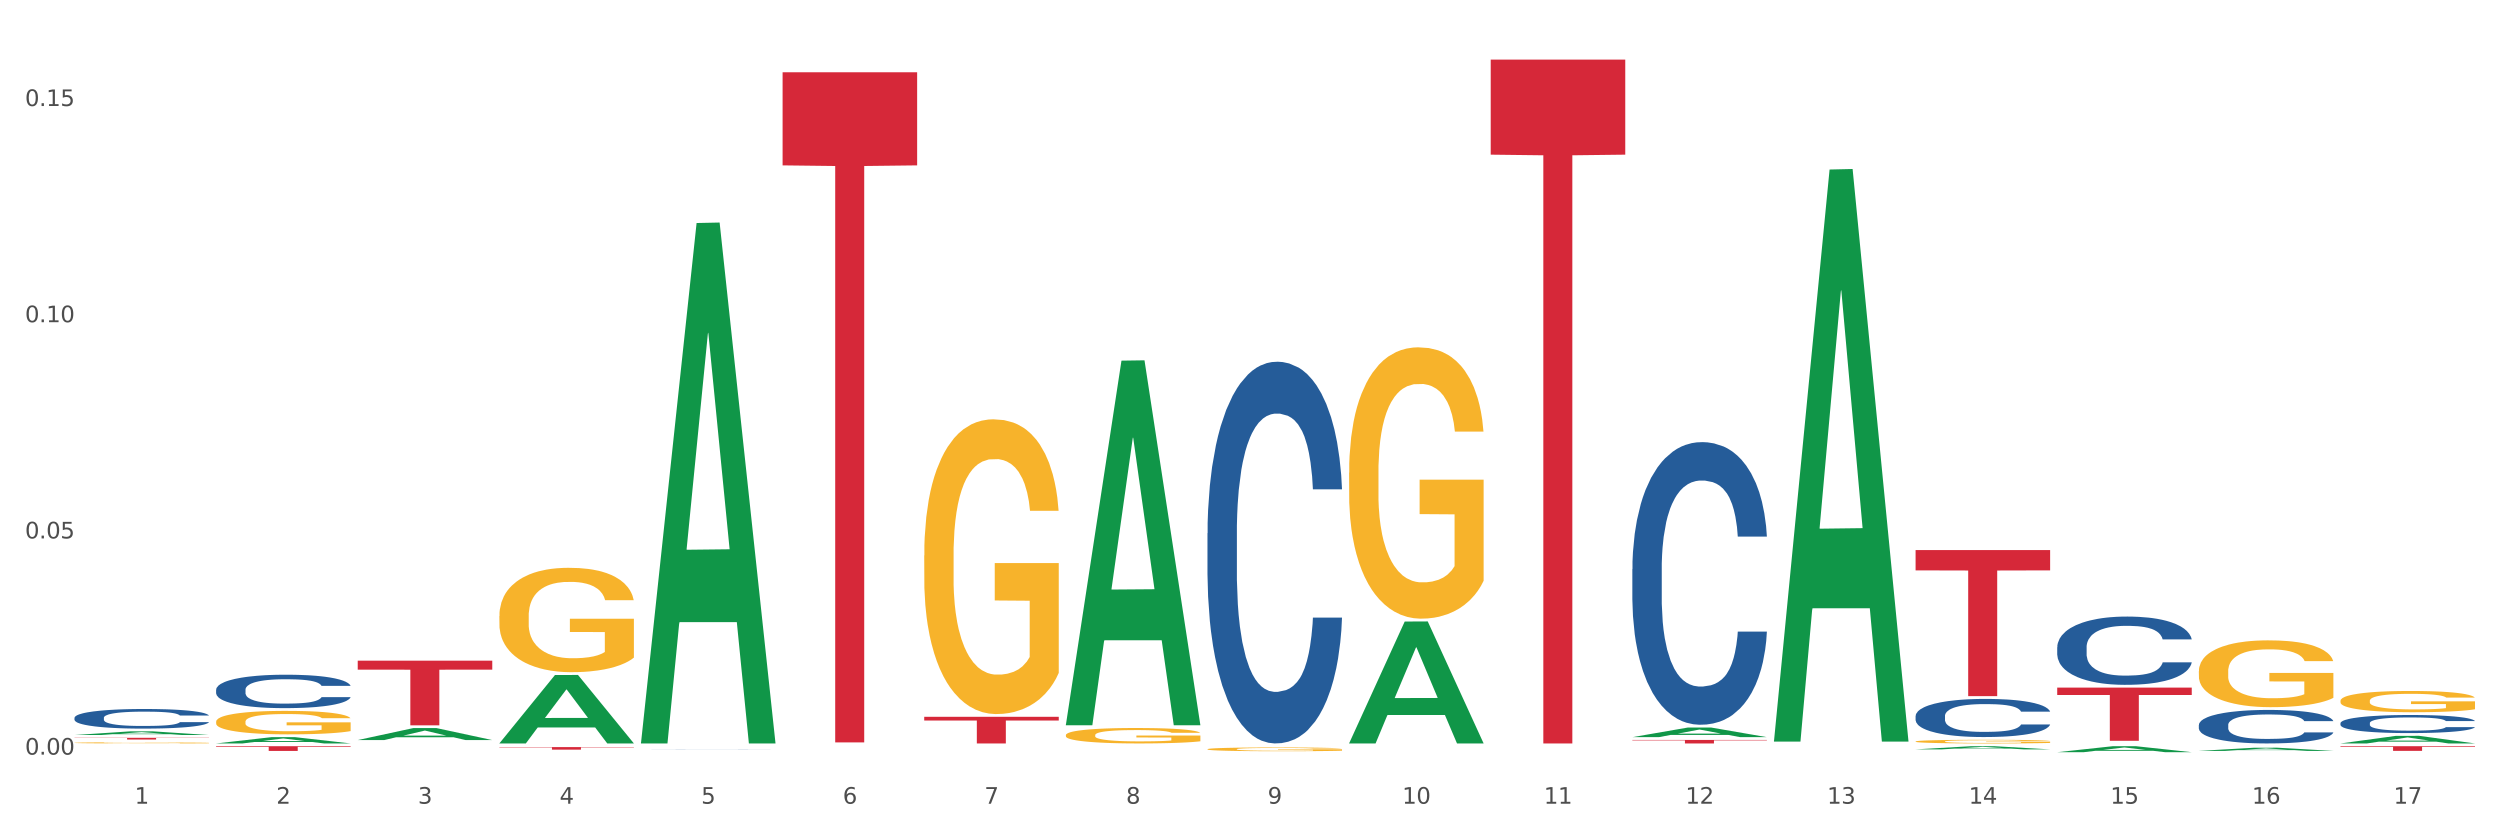 <?xml version="1.0" encoding="utf-8" standalone="no"?>
<!DOCTYPE svg PUBLIC "-//W3C//DTD SVG 1.1//EN"
  "http://www.w3.org/Graphics/SVG/1.1/DTD/svg11.dtd">
<svg xmlns:xlink="http://www.w3.org/1999/xlink" width="1080pt" height="360pt" viewBox="0 0 1080 360" xmlns="http://www.w3.org/2000/svg" version="1.1">
 <rect x="0" y="0" width="1080" height="360" fill="#333333" stroke="none"/>
 <defs>
  <style type="text/css">*{stroke-linejoin: round; stroke-linecap: butt}</style>
 </defs>
 <g id="figure_1">
  <g id="patch_1">
   <path d="M 0 360 
L 1080 360 
L 1080 0 
L 0 0 
z
" style="fill: #ffffff; stroke: #ffffff; stroke-linejoin: miter"/>
  </g>
  <g id="axes_1">
   <g id="matplotlib.axis_1">
    <g id="xtick_1">
     <g id="text_1">
      <!-- 1 -->
      <g style="fill: #4d4d4d" transform="translate(58.182 347.204) scale(0.096 -0.096)">
       <defs>
        <path id="DejaVuSans-31" d="M 794 531 
L 1825 531 
L 1825 4091 
L 703 3866 
L 703 4441 
L 1819 4666 
L 2450 4666 
L 2450 531 
L 3481 531 
L 3481 0 
L 794 0 
L 794 531 
z
" transform="scale(0.016)"/>
       </defs>
       <use xlink:href="#DejaVuSans-31"/>
      </g>
     </g>
    </g>
    <g id="xtick_2">
     <g id="text_2">
      <!-- 2 -->
      <g style="fill: #4d4d4d" transform="translate(119.364 347.204) scale(0.096 -0.096)">
       <defs>
        <path id="DejaVuSans-32" d="M 1228 531 
L 3431 531 
L 3431 0 
L 469 0 
L 469 531 
Q 828 903 1448 1529 
Q 2069 2156 2228 2338 
Q 2531 2678 2651 2914 
Q 2772 3150 2772 3378 
Q 2772 3750 2511 3984 
Q 2250 4219 1831 4219 
Q 1534 4219 1204 4116 
Q 875 4013 500 3803 
L 500 4441 
Q 881 4594 1212 4672 
Q 1544 4750 1819 4750 
Q 2544 4750 2975 4387 
Q 3406 4025 3406 3419 
Q 3406 3131 3298 2873 
Q 3191 2616 2906 2266 
Q 2828 2175 2409 1742 
Q 1991 1309 1228 531 
z
" transform="scale(0.016)"/>
       </defs>
       <use xlink:href="#DejaVuSans-32"/>
      </g>
     </g>
    </g>
    <g id="xtick_3">
     <g id="text_3">
      <!-- 3 -->
      <g style="fill: #4d4d4d" transform="translate(180.545 347.204) scale(0.096 -0.096)">
       <defs>
        <path id="DejaVuSans-33" d="M 2597 2516 
Q 3050 2419 3304 2112 
Q 3559 1806 3559 1356 
Q 3559 666 3084 287 
Q 2609 -91 1734 -91 
Q 1441 -91 1130 -33 
Q 819 25 488 141 
L 488 750 
Q 750 597 1062 519 
Q 1375 441 1716 441 
Q 2309 441 2620 675 
Q 2931 909 2931 1356 
Q 2931 1769 2642 2001 
Q 2353 2234 1838 2234 
L 1294 2234 
L 1294 2753 
L 1863 2753 
Q 2328 2753 2575 2939 
Q 2822 3125 2822 3475 
Q 2822 3834 2567 4026 
Q 2313 4219 1838 4219 
Q 1578 4219 1281 4162 
Q 984 4106 628 3988 
L 628 4550 
Q 988 4650 1302 4700 
Q 1616 4750 1894 4750 
Q 2613 4750 3031 4423 
Q 3450 4097 3450 3541 
Q 3450 3153 3228 2886 
Q 3006 2619 2597 2516 
z
" transform="scale(0.016)"/>
       </defs>
       <use xlink:href="#DejaVuSans-33"/>
      </g>
     </g>
    </g>
    <g id="xtick_4">
     <g id="text_4">
      <!-- 4 -->
      <g style="fill: #4d4d4d" transform="translate(241.726 347.204) scale(0.096 -0.096)">
       <defs>
        <path id="DejaVuSans-34" d="M 2419 4116 
L 825 1625 
L 2419 1625 
L 2419 4116 
z
M 2253 4666 
L 3047 4666 
L 3047 1625 
L 3713 1625 
L 3713 1100 
L 3047 1100 
L 3047 0 
L 2419 0 
L 2419 1100 
L 313 1100 
L 313 1709 
L 2253 4666 
z
" transform="scale(0.016)"/>
       </defs>
       <use xlink:href="#DejaVuSans-34"/>
      </g>
     </g>
    </g>
    <g id="xtick_5">
     <g id="text_5">
      <!-- 5 -->
      <g style="fill: #4d4d4d" transform="translate(302.908 347.204) scale(0.096 -0.096)">
       <defs>
        <path id="DejaVuSans-35" d="M 691 4666 
L 3169 4666 
L 3169 4134 
L 1269 4134 
L 1269 2991 
Q 1406 3038 1543 3061 
Q 1681 3084 1819 3084 
Q 2600 3084 3056 2656 
Q 3513 2228 3513 1497 
Q 3513 744 3044 326 
Q 2575 -91 1722 -91 
Q 1428 -91 1123 -41 
Q 819 9 494 109 
L 494 744 
Q 775 591 1075 516 
Q 1375 441 1709 441 
Q 2250 441 2565 725 
Q 2881 1009 2881 1497 
Q 2881 1984 2565 2268 
Q 2250 2553 1709 2553 
Q 1456 2553 1204 2497 
Q 953 2441 691 2322 
L 691 4666 
z
" transform="scale(0.016)"/>
       </defs>
       <use xlink:href="#DejaVuSans-35"/>
      </g>
     </g>
    </g>
    <g id="xtick_6">
     <g id="text_6">
      <!-- 6 -->
      <g style="fill: #4d4d4d" transform="translate(364.089 347.204) scale(0.096 -0.096)">
       <defs>
        <path id="DejaVuSans-36" d="M 2113 2584 
Q 1688 2584 1439 2293 
Q 1191 2003 1191 1497 
Q 1191 994 1439 701 
Q 1688 409 2113 409 
Q 2538 409 2786 701 
Q 3034 994 3034 1497 
Q 3034 2003 2786 2293 
Q 2538 2584 2113 2584 
z
M 3366 4563 
L 3366 3988 
Q 3128 4100 2886 4159 
Q 2644 4219 2406 4219 
Q 1781 4219 1451 3797 
Q 1122 3375 1075 2522 
Q 1259 2794 1537 2939 
Q 1816 3084 2150 3084 
Q 2853 3084 3261 2657 
Q 3669 2231 3669 1497 
Q 3669 778 3244 343 
Q 2819 -91 2113 -91 
Q 1303 -91 875 529 
Q 447 1150 447 2328 
Q 447 3434 972 4092 
Q 1497 4750 2381 4750 
Q 2619 4750 2861 4703 
Q 3103 4656 3366 4563 
z
" transform="scale(0.016)"/>
       </defs>
       <use xlink:href="#DejaVuSans-36"/>
      </g>
     </g>
    </g>
    <g id="xtick_7">
     <g id="text_7">
      <!-- 7 -->
      <g style="fill: #4d4d4d" transform="translate(425.271 347.204) scale(0.096 -0.096)">
       <defs>
        <path id="DejaVuSans-37" d="M 525 4666 
L 3525 4666 
L 3525 4397 
L 1831 0 
L 1172 0 
L 2766 4134 
L 525 4134 
L 525 4666 
z
" transform="scale(0.016)"/>
       </defs>
       <use xlink:href="#DejaVuSans-37"/>
      </g>
     </g>
    </g>
    <g id="xtick_8">
     <g id="text_8">
      <!-- 8 -->
      <g style="fill: #4d4d4d" transform="translate(486.452 347.204) scale(0.096 -0.096)">
       <defs>
        <path id="DejaVuSans-38" d="M 2034 2216 
Q 1584 2216 1326 1975 
Q 1069 1734 1069 1313 
Q 1069 891 1326 650 
Q 1584 409 2034 409 
Q 2484 409 2743 651 
Q 3003 894 3003 1313 
Q 3003 1734 2745 1975 
Q 2488 2216 2034 2216 
z
M 1403 2484 
Q 997 2584 770 2862 
Q 544 3141 544 3541 
Q 544 4100 942 4425 
Q 1341 4750 2034 4750 
Q 2731 4750 3128 4425 
Q 3525 4100 3525 3541 
Q 3525 3141 3298 2862 
Q 3072 2584 2669 2484 
Q 3125 2378 3379 2068 
Q 3634 1759 3634 1313 
Q 3634 634 3220 271 
Q 2806 -91 2034 -91 
Q 1263 -91 848 271 
Q 434 634 434 1313 
Q 434 1759 690 2068 
Q 947 2378 1403 2484 
z
M 1172 3481 
Q 1172 3119 1398 2916 
Q 1625 2713 2034 2713 
Q 2441 2713 2670 2916 
Q 2900 3119 2900 3481 
Q 2900 3844 2670 4047 
Q 2441 4250 2034 4250 
Q 1625 4250 1398 4047 
Q 1172 3844 1172 3481 
z
" transform="scale(0.016)"/>
       </defs>
       <use xlink:href="#DejaVuSans-38"/>
      </g>
     </g>
    </g>
    <g id="xtick_9">
     <g id="text_9">
      <!-- 9 -->
      <g style="fill: #4d4d4d" transform="translate(547.634 347.204) scale(0.096 -0.096)">
       <defs>
        <path id="DejaVuSans-39" d="M 703 97 
L 703 672 
Q 941 559 1184 500 
Q 1428 441 1663 441 
Q 2288 441 2617 861 
Q 2947 1281 2994 2138 
Q 2813 1869 2534 1725 
Q 2256 1581 1919 1581 
Q 1219 1581 811 2004 
Q 403 2428 403 3163 
Q 403 3881 828 4315 
Q 1253 4750 1959 4750 
Q 2769 4750 3195 4129 
Q 3622 3509 3622 2328 
Q 3622 1225 3098 567 
Q 2575 -91 1691 -91 
Q 1453 -91 1209 -44 
Q 966 3 703 97 
z
M 1959 2075 
Q 2384 2075 2632 2365 
Q 2881 2656 2881 3163 
Q 2881 3666 2632 3958 
Q 2384 4250 1959 4250 
Q 1534 4250 1286 3958 
Q 1038 3666 1038 3163 
Q 1038 2656 1286 2365 
Q 1534 2075 1959 2075 
z
" transform="scale(0.016)"/>
       </defs>
       <use xlink:href="#DejaVuSans-39"/>
      </g>
     </g>
    </g>
    <g id="xtick_10">
     <g id="text_10">
      <!-- 10 -->
      <g style="fill: #4d4d4d" transform="translate(605.761 347.204) scale(0.096 -0.096)">
       <defs>
        <path id="DejaVuSans-30" d="M 2034 4250 
Q 1547 4250 1301 3770 
Q 1056 3291 1056 2328 
Q 1056 1369 1301 889 
Q 1547 409 2034 409 
Q 2525 409 2770 889 
Q 3016 1369 3016 2328 
Q 3016 3291 2770 3770 
Q 2525 4250 2034 4250 
z
M 2034 4750 
Q 2819 4750 3233 4129 
Q 3647 3509 3647 2328 
Q 3647 1150 3233 529 
Q 2819 -91 2034 -91 
Q 1250 -91 836 529 
Q 422 1150 422 2328 
Q 422 3509 836 4129 
Q 1250 4750 2034 4750 
z
" transform="scale(0.016)"/>
       </defs>
       <use xlink:href="#DejaVuSans-31"/>
       <use xlink:href="#DejaVuSans-30" transform="translate(63.623 0)"/>
      </g>
     </g>
    </g>
    <g id="xtick_11">
     <g id="text_11">
      <!-- 11 -->
      <g style="fill: #4d4d4d" transform="translate(666.942 347.204) scale(0.096 -0.096)">
       <use xlink:href="#DejaVuSans-31"/>
       <use xlink:href="#DejaVuSans-31" transform="translate(63.623 0)"/>
      </g>
     </g>
    </g>
    <g id="xtick_12">
     <g id="text_12">
      <!-- 12 -->
      <g style="fill: #4d4d4d" transform="translate(728.124 347.204) scale(0.096 -0.096)">
       <use xlink:href="#DejaVuSans-31"/>
       <use xlink:href="#DejaVuSans-32" transform="translate(63.623 0)"/>
      </g>
     </g>
    </g>
    <g id="xtick_13">
     <g id="text_13">
      <!-- 13 -->
      <g style="fill: #4d4d4d" transform="translate(789.305 347.204) scale(0.096 -0.096)">
       <use xlink:href="#DejaVuSans-31"/>
       <use xlink:href="#DejaVuSans-33" transform="translate(63.623 0)"/>
      </g>
     </g>
    </g>
    <g id="xtick_14">
     <g id="text_14">
      <!-- 14 -->
      <g style="fill: #4d4d4d" transform="translate(850.487 347.204) scale(0.096 -0.096)">
       <use xlink:href="#DejaVuSans-31"/>
       <use xlink:href="#DejaVuSans-34" transform="translate(63.623 0)"/>
      </g>
     </g>
    </g>
    <g id="xtick_15">
     <g id="text_15">
      <!-- 15 -->
      <g style="fill: #4d4d4d" transform="translate(911.668 347.204) scale(0.096 -0.096)">
       <use xlink:href="#DejaVuSans-31"/>
       <use xlink:href="#DejaVuSans-35" transform="translate(63.623 0)"/>
      </g>
     </g>
    </g>
    <g id="xtick_16">
     <g id="text_16">
      <!-- 16 -->
      <g style="fill: #4d4d4d" transform="translate(972.849 347.204) scale(0.096 -0.096)">
       <use xlink:href="#DejaVuSans-31"/>
       <use xlink:href="#DejaVuSans-36" transform="translate(63.623 0)"/>
      </g>
     </g>
    </g>
    <g id="xtick_17">
     <g id="text_17">
      <!-- 17 -->
      <g style="fill: #4d4d4d" transform="translate(1034.031 347.204) scale(0.096 -0.096)">
       <use xlink:href="#DejaVuSans-31"/>
       <use xlink:href="#DejaVuSans-37" transform="translate(63.623 0)"/>
      </g>
     </g>
    </g>
    <g id="xtick_18"/>
    <g id="xtick_19"/>
    <g id="xtick_20"/>
    <g id="xtick_21"/>
    <g id="xtick_22"/>
    <g id="xtick_23"/>
    <g id="xtick_24"/>
    <g id="xtick_25"/>
    <g id="xtick_26"/>
    <g id="xtick_27"/>
    <g id="xtick_28"/>
    <g id="xtick_29"/>
    <g id="xtick_30"/>
    <g id="xtick_31"/>
    <g id="xtick_32"/>
    <g id="xtick_33"/>
   </g>
   <g id="matplotlib.axis_2">
    <g id="ytick_1">
     <g id="text_18">
      <!-- 0.00 -->
      <g style="fill: #4d4d4d" transform="translate(10.8 326.002) scale(0.096 -0.096)">
       <defs>
        <path id="DejaVuSans-2e" d="M 684 794 
L 1344 794 
L 1344 0 
L 684 0 
L 684 794 
z
" transform="scale(0.016)"/>
       </defs>
       <use xlink:href="#DejaVuSans-30"/>
       <use xlink:href="#DejaVuSans-2e" transform="translate(63.623 0)"/>
       <use xlink:href="#DejaVuSans-30" transform="translate(95.41 0)"/>
       <use xlink:href="#DejaVuSans-30" transform="translate(159.033 0)"/>
      </g>
     </g>
    </g>
    <g id="ytick_2">
     <g id="text_19">
      <!-- 0.05 -->
      <g style="fill: #4d4d4d" transform="translate(10.8 232.603) scale(0.096 -0.096)">
       <use xlink:href="#DejaVuSans-30"/>
       <use xlink:href="#DejaVuSans-2e" transform="translate(63.623 0)"/>
       <use xlink:href="#DejaVuSans-30" transform="translate(95.41 0)"/>
       <use xlink:href="#DejaVuSans-35" transform="translate(159.033 0)"/>
      </g>
     </g>
    </g>
    <g id="ytick_3">
     <g id="text_20">
      <!-- 0.10 -->
      <g style="fill: #4d4d4d" transform="translate(10.8 139.204) scale(0.096 -0.096)">
       <use xlink:href="#DejaVuSans-30"/>
       <use xlink:href="#DejaVuSans-2e" transform="translate(63.623 0)"/>
       <use xlink:href="#DejaVuSans-31" transform="translate(95.41 0)"/>
       <use xlink:href="#DejaVuSans-30" transform="translate(159.033 0)"/>
      </g>
     </g>
    </g>
    <g id="ytick_4">
     <g id="text_21">
      <!-- 0.15 -->
      <g style="fill: #4d4d4d" transform="translate(10.8 45.805) scale(0.096 -0.096)">
       <use xlink:href="#DejaVuSans-30"/>
       <use xlink:href="#DejaVuSans-2e" transform="translate(63.623 0)"/>
       <use xlink:href="#DejaVuSans-31" transform="translate(95.41 0)"/>
       <use xlink:href="#DejaVuSans-35" transform="translate(159.033 0)"/>
      </g>
     </g>
    </g>
    <g id="ytick_5"/>
    <g id="ytick_6"/>
    <g id="ytick_7"/>
   </g>
   <g id="PolyCollection_1">
    <path d="M 32.175 317.529 
L 32.235 317.528 
L 56.203 315.949 
L 66.15 315.947 
L 90.297 317.532 
L 78.793 317.532 
L 73.58 317.163 
L 48.833 317.163 
L 48.653 317.169 
L 43.62 317.532 
L 32.175 317.532 
L 32.175 317.529 
L 51.949 316.943 
L 70.464 316.941 
L 61.296 316.285 
L 61.176 316.282 
L 61.056 316.286 
L 51.889 316.941 
L 51.949 316.943 
L 32.175 317.529 
z
" clip-path="url(#p36998a2c0d)" style="fill: #109648"/>
    <path d="M 93.356 321.164 
L 93.416 321.161 
L 117.384 318.438 
L 127.331 318.435 
L 151.479 321.169 
L 139.974 321.169 
L 134.761 320.532 
L 110.014 320.532 
L 109.834 320.542 
L 104.801 321.169 
L 93.356 321.169 
L 93.356 321.164 
L 113.13 320.152 
L 131.645 320.15 
L 122.478 319.018 
L 122.358 319.013 
L 122.238 319.02 
L 113.07 320.15 
L 113.13 320.152 
L 93.356 321.164 
z
" clip-path="url(#p36998a2c0d)" style="fill: #109648"/>
    <path d="M 521.626 230.357 
L 521.695 230.206 
L 521.695 225.989 
L 521.901 220.267 
L 522.657 209.725 
L 523.619 201.743 
L 525.268 192.406 
L 526.161 188.49 
L 527.329 184.123 
L 529.733 177.044 
L 532.481 171.02 
L 534.405 167.707 
L 535.848 165.599 
L 539.077 161.834 
L 540.932 160.177 
L 542.855 158.822 
L 544.504 157.918 
L 547.252 156.864 
L 549.451 156.412 
L 551.993 156.262 
L 554.123 156.412 
L 556.939 157.015 
L 561.062 158.822 
L 562.642 159.876 
L 564.772 161.683 
L 566.97 164.093 
L 568.756 166.502 
L 570.817 169.966 
L 572.947 174.484 
L 575.008 180.207 
L 576.451 185.478 
L 577.619 191.05 
L 578.649 197.827 
L 579.405 205.207 
L 579.749 211.381 
L 567.176 211.381 
L 566.833 205.809 
L 566.146 199.785 
L 565.459 195.719 
L 564.703 192.406 
L 563.535 188.641 
L 562.504 186.231 
L 560.787 183.37 
L 559.207 181.562 
L 557.901 180.508 
L 556.321 179.605 
L 552.955 178.701 
L 550.55 178.701 
L 549.039 179.002 
L 547.184 179.755 
L 545.604 180.809 
L 543.749 182.617 
L 542.306 184.574 
L 540.863 187.135 
L 540.039 188.942 
L 538.802 192.255 
L 537.978 194.966 
L 536.878 199.634 
L 536.26 202.948 
L 535.161 211.532 
L 534.68 217.857 
L 534.474 222.224 
L 534.336 227.044 
L 534.336 250.537 
L 534.749 261.079 
L 535.092 265.597 
L 535.642 270.718 
L 536.672 277.344 
L 538.184 283.82 
L 539.764 288.488 
L 541.069 291.35 
L 542.306 293.458 
L 543.542 295.115 
L 545.054 296.621 
L 546.291 297.524 
L 548.146 298.428 
L 550.344 298.88 
L 552.062 298.88 
L 555.565 298.127 
L 557.146 297.374 
L 558.657 296.32 
L 560.306 294.663 
L 561.611 292.856 
L 562.367 291.5 
L 563.604 288.639 
L 564.565 285.627 
L 565.39 282.163 
L 565.939 279.151 
L 566.558 274.633 
L 567.039 269.513 
L 567.176 266.802 
L 579.749 266.802 
L 579.474 272.224 
L 578.993 277.495 
L 578.031 284.573 
L 577.275 288.639 
L 576.107 293.609 
L 574.871 297.826 
L 573.153 302.494 
L 571.573 305.958 
L 569.924 308.97 
L 568.138 311.681 
L 564.909 315.446 
L 563.741 316.5 
L 561.268 318.307 
L 559.344 319.361 
L 556.527 320.416 
L 553.642 321.018 
L 550.619 321.169 
L 547.939 320.867 
L 544.985 319.964 
L 543.13 319.06 
L 541.069 317.705 
L 538.665 315.596 
L 536.397 313.036 
L 534.268 310.024 
L 532.275 306.56 
L 530.42 302.645 
L 528.016 296.169 
L 526.229 289.844 
L 524.924 283.97 
L 524.031 279.001 
L 523.138 272.675 
L 522.657 268.308 
L 521.901 257.766 
L 521.626 247.977 
L 521.626 230.357 
z
" clip-path="url(#p36998a2c0d)" style="fill: #255c99"/>
    <path d="M 705.171 245.857 
L 705.239 245.745 
L 705.239 242.623 
L 705.445 238.386 
L 706.201 230.58 
L 707.163 224.67 
L 708.812 217.756 
L 709.705 214.857 
L 710.873 211.623 
L 713.277 206.382 
L 716.026 201.922 
L 717.949 199.469 
L 719.392 197.907 
L 722.621 195.12 
L 724.476 193.893 
L 726.4 192.89 
L 728.049 192.22 
L 730.797 191.44 
L 732.995 191.105 
L 735.537 190.994 
L 737.667 191.105 
L 740.484 191.551 
L 744.606 192.89 
L 746.186 193.67 
L 748.316 195.008 
L 750.514 196.792 
L 752.301 198.577 
L 754.362 201.141 
L 756.491 204.487 
L 758.552 208.724 
L 759.995 212.627 
L 761.163 216.753 
L 762.194 221.771 
L 762.949 227.235 
L 763.293 231.807 
L 750.72 231.807 
L 750.377 227.681 
L 749.69 223.22 
L 749.003 220.21 
L 748.247 217.756 
L 747.079 214.969 
L 746.049 213.184 
L 744.331 211.066 
L 742.751 209.728 
L 741.446 208.947 
L 739.865 208.278 
L 736.499 207.609 
L 734.094 207.609 
L 732.583 207.832 
L 730.728 208.389 
L 729.148 209.17 
L 727.293 210.508 
L 725.85 211.958 
L 724.407 213.853 
L 723.583 215.192 
L 722.346 217.645 
L 721.522 219.652 
L 720.423 223.109 
L 719.804 225.562 
L 718.705 231.918 
L 718.224 236.602 
L 718.018 239.835 
L 717.881 243.404 
L 717.881 260.799 
L 718.293 268.605 
L 718.636 271.95 
L 719.186 275.742 
L 720.216 280.648 
L 721.728 285.443 
L 723.308 288.9 
L 724.613 291.019 
L 725.85 292.58 
L 727.087 293.807 
L 728.598 294.922 
L 729.835 295.591 
L 731.69 296.26 
L 733.888 296.594 
L 735.606 296.594 
L 739.11 296.037 
L 740.69 295.479 
L 742.201 294.699 
L 743.85 293.472 
L 745.155 292.134 
L 745.911 291.13 
L 747.148 289.012 
L 748.11 286.781 
L 748.934 284.217 
L 749.484 281.986 
L 750.102 278.641 
L 750.583 274.85 
L 750.72 272.843 
L 763.293 272.843 
L 763.018 276.857 
L 762.537 280.76 
L 761.575 286.001 
L 760.82 289.012 
L 759.652 292.691 
L 758.415 295.814 
L 756.697 299.271 
L 755.117 301.835 
L 753.468 304.065 
L 751.682 306.073 
L 748.453 308.86 
L 747.285 309.641 
L 744.812 310.979 
L 742.888 311.76 
L 740.071 312.54 
L 737.186 312.986 
L 734.163 313.098 
L 731.484 312.875 
L 728.529 312.206 
L 726.674 311.537 
L 724.613 310.533 
L 722.209 308.972 
L 719.942 307.076 
L 717.812 304.846 
L 715.819 302.281 
L 713.965 299.382 
L 711.56 294.587 
L 709.774 289.904 
L 708.468 285.555 
L 707.575 281.875 
L 706.682 277.191 
L 706.201 273.958 
L 705.445 266.152 
L 705.171 258.904 
L 705.171 245.857 
z
" clip-path="url(#p36998a2c0d)" style="fill: #255c99"/>
    <path d="M 827.533 309.332 
L 827.602 309.317 
L 827.602 308.896 
L 827.808 308.324 
L 828.564 307.271 
L 829.526 306.474 
L 831.175 305.541 
L 832.068 305.15 
L 833.236 304.713 
L 835.64 304.006 
L 838.388 303.404 
L 840.312 303.073 
L 841.755 302.863 
L 844.984 302.486 
L 846.839 302.321 
L 848.762 302.186 
L 850.411 302.095 
L 853.159 301.99 
L 855.358 301.945 
L 857.9 301.93 
L 860.03 301.945 
L 862.847 302.005 
L 866.969 302.186 
L 868.549 302.291 
L 870.679 302.471 
L 872.877 302.712 
L 874.663 302.953 
L 876.724 303.299 
L 878.854 303.75 
L 880.915 304.322 
L 882.358 304.849 
L 883.526 305.405 
L 884.557 306.083 
L 885.312 306.82 
L 885.656 307.437 
L 873.083 307.437 
L 872.74 306.88 
L 872.053 306.278 
L 871.366 305.872 
L 870.61 305.541 
L 869.442 305.165 
L 868.411 304.924 
L 866.694 304.638 
L 865.114 304.458 
L 863.808 304.352 
L 862.228 304.262 
L 858.862 304.172 
L 856.457 304.172 
L 854.946 304.202 
L 853.091 304.277 
L 851.511 304.382 
L 849.656 304.563 
L 848.213 304.758 
L 846.77 305.014 
L 845.946 305.195 
L 844.709 305.526 
L 843.885 305.797 
L 842.785 306.263 
L 842.167 306.594 
L 841.068 307.452 
L 840.587 308.084 
L 840.381 308.52 
L 840.243 309.001 
L 840.243 311.349 
L 840.656 312.402 
L 840.999 312.853 
L 841.549 313.365 
L 842.579 314.027 
L 844.091 314.674 
L 845.671 315.14 
L 846.976 315.426 
L 848.213 315.637 
L 849.45 315.802 
L 850.961 315.953 
L 852.198 316.043 
L 854.053 316.133 
L 856.251 316.178 
L 857.969 316.178 
L 861.472 316.103 
L 863.053 316.028 
L 864.564 315.923 
L 866.213 315.757 
L 867.518 315.577 
L 868.274 315.441 
L 869.511 315.155 
L 870.472 314.854 
L 871.297 314.508 
L 871.847 314.207 
L 872.465 313.756 
L 872.946 313.244 
L 873.083 312.974 
L 885.656 312.974 
L 885.381 313.515 
L 884.9 314.042 
L 883.938 314.749 
L 883.182 315.155 
L 882.015 315.652 
L 880.778 316.073 
L 879.06 316.54 
L 877.48 316.886 
L 875.831 317.187 
L 874.045 317.457 
L 870.816 317.834 
L 869.648 317.939 
L 867.175 318.119 
L 865.251 318.225 
L 862.434 318.33 
L 859.549 318.39 
L 856.526 318.405 
L 853.846 318.375 
L 850.892 318.285 
L 849.037 318.195 
L 846.976 318.059 
L 844.572 317.849 
L 842.304 317.593 
L 840.175 317.292 
L 838.182 316.946 
L 836.327 316.555 
L 833.923 315.908 
L 832.136 315.276 
L 830.831 314.689 
L 829.938 314.192 
L 829.045 313.56 
L 828.564 313.124 
L 827.808 312.071 
L 827.533 311.093 
L 827.533 309.332 
z
" clip-path="url(#p36998a2c0d)" style="fill: #255c99"/>
    <path d="M 888.715 279.608 
L 888.784 279.581 
L 888.784 278.827 
L 888.99 277.803 
L 889.745 275.918 
L 890.707 274.49 
L 892.356 272.819 
L 893.249 272.119 
L 894.417 271.338 
L 896.822 270.071 
L 899.57 268.994 
L 901.493 268.401 
L 902.936 268.024 
L 906.165 267.35 
L 908.02 267.054 
L 909.944 266.812 
L 911.593 266.65 
L 914.341 266.461 
L 916.539 266.381 
L 919.081 266.354 
L 921.211 266.381 
L 924.028 266.488 
L 928.15 266.812 
L 929.73 267 
L 931.86 267.324 
L 934.058 267.755 
L 935.845 268.186 
L 937.906 268.805 
L 940.036 269.613 
L 942.097 270.637 
L 943.539 271.58 
L 944.707 272.577 
L 945.738 273.789 
L 946.494 275.109 
L 946.837 276.214 
L 934.265 276.214 
L 933.921 275.217 
L 933.234 274.139 
L 932.547 273.412 
L 931.791 272.819 
L 930.623 272.146 
L 929.593 271.715 
L 927.875 271.203 
L 926.295 270.88 
L 924.99 270.691 
L 923.41 270.529 
L 920.043 270.368 
L 917.639 270.368 
L 916.127 270.422 
L 914.272 270.556 
L 912.692 270.745 
L 910.837 271.068 
L 909.394 271.418 
L 907.952 271.876 
L 907.127 272.2 
L 905.89 272.792 
L 905.066 273.277 
L 903.967 274.113 
L 903.348 274.705 
L 902.249 276.241 
L 901.768 277.372 
L 901.562 278.154 
L 901.425 279.016 
L 901.425 283.218 
L 901.837 285.104 
L 902.181 285.912 
L 902.73 286.828 
L 903.761 288.014 
L 905.272 289.172 
L 906.852 290.007 
L 908.158 290.519 
L 909.394 290.896 
L 910.631 291.193 
L 912.142 291.462 
L 913.379 291.624 
L 915.234 291.785 
L 917.432 291.866 
L 919.15 291.866 
L 922.654 291.732 
L 924.234 291.597 
L 925.745 291.408 
L 927.394 291.112 
L 928.7 290.789 
L 929.455 290.546 
L 930.692 290.034 
L 931.654 289.496 
L 932.478 288.876 
L 933.028 288.337 
L 933.646 287.529 
L 934.127 286.613 
L 934.265 286.128 
L 946.837 286.128 
L 946.562 287.098 
L 946.081 288.041 
L 945.12 289.307 
L 944.364 290.034 
L 943.196 290.923 
L 941.959 291.678 
L 940.242 292.513 
L 938.662 293.132 
L 937.013 293.671 
L 935.226 294.156 
L 931.997 294.83 
L 930.829 295.018 
L 928.356 295.342 
L 926.433 295.53 
L 923.616 295.719 
L 920.73 295.827 
L 917.707 295.853 
L 915.028 295.8 
L 912.074 295.638 
L 910.219 295.476 
L 908.158 295.234 
L 905.753 294.857 
L 903.486 294.399 
L 901.356 293.86 
L 899.364 293.24 
L 897.509 292.54 
L 895.104 291.381 
L 893.318 290.25 
L 892.013 289.199 
L 891.119 288.31 
L 890.226 287.179 
L 889.745 286.397 
L 888.99 284.512 
L 888.715 282.76 
L 888.715 279.608 
z
" clip-path="url(#p36998a2c0d)" style="fill: #255c99"/>
    <path d="M 949.896 313.195 
L 949.965 313.182 
L 949.965 312.811 
L 950.171 312.309 
L 950.927 311.383 
L 951.889 310.682 
L 953.537 309.862 
L 954.431 309.519 
L 955.599 309.135 
L 958.003 308.514 
L 960.751 307.985 
L 962.675 307.694 
L 964.118 307.509 
L 967.347 307.178 
L 969.202 307.033 
L 971.125 306.914 
L 972.774 306.834 
L 975.522 306.742 
L 977.721 306.702 
L 980.263 306.689 
L 982.393 306.702 
L 985.209 306.755 
L 989.331 306.914 
L 990.912 307.006 
L 993.041 307.165 
L 995.24 307.376 
L 997.026 307.588 
L 999.087 307.892 
L 1001.217 308.289 
L 1003.278 308.791 
L 1004.721 309.254 
L 1005.889 309.743 
L 1006.919 310.338 
L 1007.675 310.986 
L 1008.019 311.529 
L 995.446 311.529 
L 995.103 311.039 
L 994.415 310.51 
L 993.728 310.153 
L 992.973 309.862 
L 991.805 309.532 
L 990.774 309.32 
L 989.057 309.069 
L 987.477 308.91 
L 986.171 308.818 
L 984.591 308.738 
L 981.225 308.659 
L 978.82 308.659 
L 977.309 308.685 
L 975.454 308.752 
L 973.873 308.844 
L 972.018 309.003 
L 970.576 309.175 
L 969.133 309.4 
L 968.309 309.558 
L 967.072 309.849 
L 966.247 310.087 
L 965.148 310.497 
L 964.53 310.788 
L 963.431 311.542 
L 962.95 312.097 
L 962.744 312.481 
L 962.606 312.904 
L 962.606 314.967 
L 963.018 315.892 
L 963.362 316.289 
L 963.912 316.739 
L 964.942 317.321 
L 966.454 317.889 
L 968.034 318.299 
L 969.339 318.55 
L 970.576 318.735 
L 971.812 318.881 
L 973.324 319.013 
L 974.56 319.093 
L 976.415 319.172 
L 978.614 319.212 
L 980.331 319.212 
L 983.835 319.145 
L 985.415 319.079 
L 986.927 318.987 
L 988.576 318.841 
L 989.881 318.683 
L 990.637 318.564 
L 991.873 318.312 
L 992.835 318.048 
L 993.66 317.744 
L 994.209 317.479 
L 994.828 317.083 
L 995.309 316.633 
L 995.446 316.395 
L 1008.019 316.395 
L 1007.744 316.871 
L 1007.263 317.334 
L 1006.301 317.955 
L 1005.545 318.312 
L 1004.377 318.749 
L 1003.141 319.119 
L 1001.423 319.529 
L 999.843 319.833 
L 998.194 320.098 
L 996.408 320.336 
L 993.179 320.666 
L 992.011 320.759 
L 989.538 320.917 
L 987.614 321.01 
L 984.797 321.103 
L 981.912 321.155 
L 978.889 321.169 
L 976.209 321.142 
L 973.255 321.063 
L 971.4 320.984 
L 969.339 320.865 
L 966.934 320.679 
L 964.667 320.455 
L 962.538 320.19 
L 960.545 319.886 
L 958.69 319.542 
L 956.286 318.974 
L 954.499 318.418 
L 953.194 317.902 
L 952.301 317.466 
L 951.408 316.911 
L 950.927 316.527 
L 950.171 315.601 
L 949.896 314.742 
L 949.896 313.195 
z
" clip-path="url(#p36998a2c0d)" style="fill: #255c99"/>
    <path d="M 1011.078 312.388 
L 1011.146 312.381 
L 1011.146 312.181 
L 1011.352 311.91 
L 1012.108 311.41 
L 1013.07 311.032 
L 1014.719 310.589 
L 1015.612 310.404 
L 1016.78 310.197 
L 1019.185 309.861 
L 1021.933 309.576 
L 1023.856 309.419 
L 1025.299 309.319 
L 1028.528 309.14 
L 1030.383 309.062 
L 1032.307 308.998 
L 1033.956 308.955 
L 1036.704 308.905 
L 1038.902 308.883 
L 1041.444 308.876 
L 1043.574 308.883 
L 1046.391 308.912 
L 1050.513 308.998 
L 1052.093 309.048 
L 1054.223 309.133 
L 1056.421 309.247 
L 1058.208 309.362 
L 1060.269 309.526 
L 1062.398 309.74 
L 1064.46 310.011 
L 1065.902 310.261 
L 1067.07 310.525 
L 1068.101 310.846 
L 1068.856 311.196 
L 1069.2 311.489 
L 1056.627 311.489 
L 1056.284 311.225 
L 1055.597 310.939 
L 1054.91 310.746 
L 1054.154 310.589 
L 1052.986 310.411 
L 1051.956 310.297 
L 1050.238 310.161 
L 1048.658 310.075 
L 1047.353 310.025 
L 1045.772 309.983 
L 1042.406 309.94 
L 1040.001 309.94 
L 1038.49 309.954 
L 1036.635 309.99 
L 1035.055 310.04 
L 1033.2 310.125 
L 1031.757 310.218 
L 1030.314 310.34 
L 1029.49 310.425 
L 1028.253 310.582 
L 1027.429 310.711 
L 1026.33 310.932 
L 1025.711 311.089 
L 1024.612 311.496 
L 1024.131 311.796 
L 1023.925 312.003 
L 1023.788 312.231 
L 1023.788 313.345 
L 1024.2 313.844 
L 1024.543 314.059 
L 1025.093 314.301 
L 1026.124 314.615 
L 1027.635 314.922 
L 1029.215 315.144 
L 1030.52 315.279 
L 1031.757 315.379 
L 1032.994 315.458 
L 1034.505 315.529 
L 1035.742 315.572 
L 1037.597 315.615 
L 1039.795 315.636 
L 1041.513 315.636 
L 1045.017 315.6 
L 1046.597 315.565 
L 1048.108 315.515 
L 1049.757 315.436 
L 1051.063 315.351 
L 1051.818 315.286 
L 1053.055 315.151 
L 1054.017 315.008 
L 1054.841 314.844 
L 1055.391 314.701 
L 1056.009 314.487 
L 1056.49 314.244 
L 1056.627 314.116 
L 1069.2 314.116 
L 1068.925 314.373 
L 1068.444 314.622 
L 1067.482 314.958 
L 1066.727 315.151 
L 1065.559 315.386 
L 1064.322 315.586 
L 1062.605 315.807 
L 1061.024 315.972 
L 1059.376 316.114 
L 1057.589 316.243 
L 1054.36 316.421 
L 1053.192 316.471 
L 1050.719 316.557 
L 1048.795 316.607 
L 1045.979 316.657 
L 1043.093 316.685 
L 1040.07 316.692 
L 1037.391 316.678 
L 1034.437 316.635 
L 1032.582 316.593 
L 1030.52 316.528 
L 1028.116 316.428 
L 1025.849 316.307 
L 1023.719 316.164 
L 1021.727 316 
L 1019.872 315.815 
L 1017.467 315.508 
L 1015.681 315.208 
L 1014.375 314.929 
L 1013.482 314.694 
L 1012.589 314.394 
L 1012.108 314.187 
L 1011.352 313.687 
L 1011.078 313.223 
L 1011.078 312.388 
z
" clip-path="url(#p36998a2c0d)" style="fill: #255c99"/>
    <path d="M 1011.078 322.355 
L 1069.2 322.355 
L 1069.2 322.637 
L 1046.337 322.639 
L 1046.337 324.381 
L 1033.803 324.381 
L 1033.803 322.639 
L 1011.078 322.637 
L 1011.078 322.357 
L 1011.078 322.355 
z
" clip-path="url(#p36998a2c0d)" style="fill: #d62839"/>
    <path d="M 32.175 310.092 
L 32.244 310.084 
L 32.244 309.868 
L 32.45 309.573 
L 33.206 309.031 
L 34.167 308.621 
L 35.816 308.141 
L 36.709 307.94 
L 37.877 307.715 
L 40.282 307.351 
L 43.03 307.042 
L 44.954 306.871 
L 46.396 306.763 
L 49.625 306.569 
L 51.48 306.484 
L 53.404 306.415 
L 55.053 306.368 
L 57.801 306.314 
L 60 306.291 
L 62.542 306.283 
L 64.671 306.291 
L 67.488 306.322 
L 71.61 306.415 
L 73.19 306.469 
L 75.32 306.562 
L 77.519 306.686 
L 79.305 306.809 
L 81.366 306.987 
L 83.496 307.22 
L 85.557 307.514 
L 87 307.785 
L 88.168 308.071 
L 89.198 308.42 
L 89.954 308.799 
L 90.297 309.117 
L 77.725 309.117 
L 77.381 308.83 
L 76.694 308.52 
L 76.007 308.311 
L 75.251 308.141 
L 74.084 307.947 
L 73.053 307.824 
L 71.335 307.677 
L 69.755 307.584 
L 68.45 307.529 
L 66.87 307.483 
L 63.503 307.437 
L 61.099 307.437 
L 59.587 307.452 
L 57.732 307.491 
L 56.152 307.545 
L 54.297 307.638 
L 52.854 307.738 
L 51.412 307.87 
L 50.587 307.963 
L 49.351 308.133 
L 48.526 308.273 
L 47.427 308.513 
L 46.809 308.683 
L 45.709 309.124 
L 45.228 309.449 
L 45.022 309.674 
L 44.885 309.922 
L 44.885 311.13 
L 45.297 311.672 
L 45.641 311.904 
L 46.19 312.167 
L 47.221 312.508 
L 48.732 312.841 
L 50.312 313.081 
L 51.618 313.228 
L 52.854 313.336 
L 54.091 313.421 
L 55.603 313.499 
L 56.839 313.545 
L 58.694 313.592 
L 60.893 313.615 
L 62.61 313.615 
L 66.114 313.576 
L 67.694 313.537 
L 69.206 313.483 
L 70.855 313.398 
L 72.16 313.305 
L 72.916 313.235 
L 74.152 313.088 
L 75.114 312.933 
L 75.939 312.755 
L 76.488 312.601 
L 77.106 312.368 
L 77.587 312.105 
L 77.725 311.966 
L 90.297 311.966 
L 90.023 312.244 
L 89.542 312.515 
L 88.58 312.879 
L 87.824 313.088 
L 86.656 313.344 
L 85.419 313.561 
L 83.702 313.801 
L 82.122 313.979 
L 80.473 314.134 
L 78.687 314.273 
L 75.458 314.466 
L 74.29 314.521 
L 71.816 314.614 
L 69.893 314.668 
L 67.076 314.722 
L 64.19 314.753 
L 61.167 314.761 
L 58.488 314.745 
L 55.534 314.699 
L 53.679 314.652 
L 51.618 314.583 
L 49.213 314.474 
L 46.946 314.343 
L 44.816 314.188 
L 42.824 314.01 
L 40.969 313.808 
L 38.564 313.475 
L 36.778 313.15 
L 35.473 312.848 
L 34.58 312.593 
L 33.686 312.268 
L 33.206 312.043 
L 32.45 311.501 
L 32.175 310.998 
L 32.175 310.092 
z
" clip-path="url(#p36998a2c0d)" style="fill: #255c99"/>
    <path d="M 93.356 297.962 
L 93.425 297.949 
L 93.425 297.58 
L 93.631 297.079 
L 94.387 296.156 
L 95.349 295.457 
L 96.998 294.639 
L 97.891 294.296 
L 99.059 293.914 
L 101.463 293.294 
L 104.211 292.766 
L 106.135 292.476 
L 107.578 292.291 
L 110.807 291.962 
L 112.662 291.817 
L 114.585 291.698 
L 116.234 291.619 
L 118.982 291.526 
L 121.181 291.487 
L 123.723 291.474 
L 125.853 291.487 
L 128.67 291.54 
L 132.792 291.698 
L 134.372 291.79 
L 136.502 291.948 
L 138.7 292.16 
L 140.486 292.371 
L 142.547 292.674 
L 144.677 293.07 
L 146.738 293.571 
L 148.181 294.032 
L 149.349 294.52 
L 150.38 295.114 
L 151.135 295.76 
L 151.479 296.301 
L 138.906 296.301 
L 138.563 295.813 
L 137.876 295.285 
L 137.189 294.929 
L 136.433 294.639 
L 135.265 294.309 
L 134.234 294.098 
L 132.517 293.848 
L 130.937 293.689 
L 129.631 293.597 
L 128.051 293.518 
L 124.685 293.439 
L 122.28 293.439 
L 120.769 293.465 
L 118.914 293.531 
L 117.334 293.623 
L 115.479 293.782 
L 114.036 293.953 
L 112.593 294.177 
L 111.769 294.336 
L 110.532 294.626 
L 109.708 294.863 
L 108.608 295.272 
L 107.99 295.562 
L 106.891 296.314 
L 106.41 296.868 
L 106.204 297.25 
L 106.066 297.672 
L 106.066 299.73 
L 106.479 300.653 
L 106.822 301.048 
L 107.372 301.497 
L 108.402 302.077 
L 109.914 302.644 
L 111.494 303.053 
L 112.799 303.304 
L 114.036 303.488 
L 115.273 303.633 
L 116.784 303.765 
L 118.021 303.844 
L 119.876 303.924 
L 122.074 303.963 
L 123.792 303.963 
L 127.295 303.897 
L 128.876 303.831 
L 130.387 303.739 
L 132.036 303.594 
L 133.341 303.436 
L 134.097 303.317 
L 135.334 303.066 
L 136.296 302.803 
L 137.12 302.499 
L 137.67 302.235 
L 138.288 301.84 
L 138.769 301.391 
L 138.906 301.154 
L 151.479 301.154 
L 151.204 301.629 
L 150.723 302.09 
L 149.761 302.71 
L 149.005 303.066 
L 147.838 303.502 
L 146.601 303.871 
L 144.883 304.28 
L 143.303 304.583 
L 141.654 304.847 
L 139.868 305.084 
L 136.639 305.414 
L 135.471 305.506 
L 132.998 305.664 
L 131.074 305.757 
L 128.257 305.849 
L 125.372 305.902 
L 122.349 305.915 
L 119.669 305.889 
L 116.715 305.81 
L 114.86 305.73 
L 112.799 305.612 
L 110.395 305.427 
L 108.127 305.203 
L 105.998 304.939 
L 104.005 304.636 
L 102.15 304.293 
L 99.746 303.726 
L 97.959 303.172 
L 96.654 302.657 
L 95.761 302.222 
L 94.868 301.668 
L 94.387 301.286 
L 93.631 300.363 
L 93.356 299.505 
L 93.356 297.962 
z
" clip-path="url(#p36998a2c0d)" style="fill: #255c99"/>
    <path d="M 276.901 323.794 
L 276.969 323.794 
L 276.969 323.793 
L 277.175 323.791 
L 277.931 323.789 
L 278.893 323.787 
L 280.542 323.785 
L 281.435 323.784 
L 282.603 323.783 
L 285.008 323.781 
L 287.756 323.78 
L 289.679 323.779 
L 291.122 323.778 
L 294.351 323.778 
L 296.206 323.777 
L 298.13 323.777 
L 299.779 323.777 
L 302.527 323.776 
L 304.725 323.776 
L 307.267 323.776 
L 309.397 323.776 
L 312.214 323.776 
L 316.336 323.777 
L 317.916 323.777 
L 320.046 323.778 
L 322.244 323.778 
L 324.031 323.779 
L 326.092 323.78 
L 328.221 323.781 
L 330.283 323.782 
L 331.725 323.783 
L 332.893 323.784 
L 333.924 323.786 
L 334.679 323.788 
L 335.023 323.789 
L 322.45 323.789 
L 322.107 323.788 
L 321.42 323.786 
L 320.733 323.786 
L 319.977 323.785 
L 318.809 323.784 
L 317.779 323.783 
L 316.061 323.783 
L 314.481 323.782 
L 313.176 323.782 
L 311.595 323.782 
L 308.229 323.782 
L 305.824 323.782 
L 304.313 323.782 
L 302.458 323.782 
L 300.878 323.782 
L 299.023 323.782 
L 297.58 323.783 
L 296.137 323.784 
L 295.313 323.784 
L 294.076 323.785 
L 293.252 323.785 
L 292.153 323.786 
L 291.534 323.787 
L 290.435 323.789 
L 289.954 323.791 
L 289.748 323.792 
L 289.611 323.793 
L 289.611 323.798 
L 290.023 323.801 
L 290.366 323.802 
L 290.916 323.803 
L 291.947 323.805 
L 293.458 323.806 
L 295.038 323.807 
L 296.343 323.808 
L 297.58 323.808 
L 298.817 323.809 
L 300.328 323.809 
L 301.565 323.809 
L 303.42 323.81 
L 305.618 323.81 
L 307.336 323.81 
L 310.84 323.809 
L 312.42 323.809 
L 313.931 323.809 
L 315.58 323.809 
L 316.886 323.808 
L 317.641 323.808 
L 318.878 323.807 
L 319.84 323.807 
L 320.664 323.806 
L 321.214 323.805 
L 321.832 323.804 
L 322.313 323.803 
L 322.45 323.802 
L 335.023 323.802 
L 334.748 323.803 
L 334.267 323.805 
L 333.305 323.806 
L 332.55 323.807 
L 331.382 323.808 
L 330.145 323.809 
L 328.428 323.811 
L 326.847 323.811 
L 325.199 323.812 
L 323.412 323.813 
L 320.183 323.814 
L 319.015 323.814 
L 316.542 323.814 
L 314.618 323.814 
L 311.802 323.815 
L 308.916 323.815 
L 305.893 323.815 
L 303.214 323.815 
L 300.26 323.815 
L 298.405 323.814 
L 296.343 323.814 
L 293.939 323.814 
L 291.672 323.813 
L 289.542 323.812 
L 287.55 323.811 
L 285.695 323.811 
L 283.29 323.809 
L 281.504 323.808 
L 280.198 323.806 
L 279.305 323.805 
L 278.412 323.804 
L 277.931 323.803 
L 277.175 323.8 
L 276.901 323.798 
L 276.901 323.794 
z
" clip-path="url(#p36998a2c0d)" style="fill: #255c99"/>
    <path d="M 827.533 237.629 
L 885.656 237.629 
L 885.656 246.4 
L 862.792 246.459 
L 862.792 300.743 
L 850.259 300.743 
L 850.259 246.459 
L 827.533 246.4 
L 827.533 237.689 
L 827.533 237.629 
z
" clip-path="url(#p36998a2c0d)" style="fill: #d62839"/>
    <path d="M 888.715 297.04 
L 946.837 297.04 
L 946.837 300.232 
L 923.974 300.254 
L 923.974 320.013 
L 911.44 320.013 
L 911.44 300.254 
L 888.715 300.232 
L 888.715 297.061 
L 888.715 297.04 
z
" clip-path="url(#p36998a2c0d)" style="fill: #d62839"/>
    <path d="M 32.175 320.903 
L 32.244 320.902 
L 32.244 320.886 
L 32.381 320.872 
L 33.067 320.838 
L 34.096 320.81 
L 34.851 320.795 
L 35.606 320.783 
L 36.498 320.771 
L 37.596 320.758 
L 39.586 320.74 
L 40.821 320.73 
L 42.331 320.72 
L 45.076 320.706 
L 47.066 320.698 
L 49.124 320.691 
L 52.487 320.683 
L 54.683 320.679 
L 57.016 320.676 
L 59.829 320.675 
L 61.957 320.674 
L 66.623 320.675 
L 70.603 320.68 
L 72.524 320.683 
L 74.995 320.688 
L 76.299 320.692 
L 78.426 320.699 
L 80.622 320.708 
L 82.131 320.717 
L 84.396 320.732 
L 86.111 320.747 
L 87.69 320.766 
L 88.513 320.779 
L 89.131 320.792 
L 89.68 320.806 
L 90.229 320.828 
L 77.877 320.828 
L 77.397 320.812 
L 76.642 320.797 
L 75.544 320.783 
L 74.583 320.773 
L 72.936 320.762 
L 71.426 320.755 
L 69.848 320.75 
L 67.927 320.745 
L 66.417 320.743 
L 64.29 320.741 
L 60.104 320.741 
L 57.29 320.745 
L 55.369 320.75 
L 54.134 320.754 
L 53.036 320.758 
L 51.801 320.764 
L 50.36 320.774 
L 49.33 320.783 
L 48.301 320.793 
L 47.478 320.804 
L 46.723 320.817 
L 46.105 320.83 
L 45.625 320.844 
L 45.213 320.862 
L 44.87 320.89 
L 44.87 320.952 
L 45.007 320.966 
L 45.35 320.984 
L 45.762 320.998 
L 46.448 321.015 
L 47.066 321.026 
L 48.232 321.043 
L 49.536 321.056 
L 50.566 321.065 
L 51.595 321.072 
L 53.379 321.082 
L 55.369 321.09 
L 57.085 321.095 
L 59.418 321.1 
L 60.996 321.101 
L 62.368 321.102 
L 65.731 321.102 
L 68.133 321.101 
L 70.809 321.098 
L 72.868 321.094 
L 74.583 321.089 
L 76.504 321.081 
L 77.74 321.073 
L 77.74 320.979 
L 62.643 320.978 
L 62.643 320.915 
L 90.297 320.915 
L 90.297 321.1 
L 89.131 321.109 
L 87.827 321.118 
L 86.455 321.125 
L 84.396 321.135 
L 81.926 321.144 
L 79.73 321.15 
L 77.397 321.156 
L 74.652 321.161 
L 71.083 321.165 
L 68.887 321.167 
L 66.143 321.168 
L 62.917 321.169 
L 60.104 321.168 
L 57.359 321.165 
L 54.477 321.161 
L 51.663 321.156 
L 49.536 321.15 
L 47.409 321.142 
L 45.144 321.133 
L 43.36 321.124 
L 41.988 321.116 
L 40.478 321.105 
L 38.831 321.092 
L 37.596 321.08 
L 36.498 321.067 
L 35.332 321.051 
L 34.508 321.037 
L 33.685 321.019 
L 33.204 321.006 
L 32.655 320.986 
L 32.244 320.957 
L 32.175 320.903 
z
" clip-path="url(#p36998a2c0d)" style="fill: #f7b32b"/>
    <path d="M 93.356 311.79 
L 93.425 311.781 
L 93.425 311.448 
L 93.562 311.16 
L 94.248 310.465 
L 95.278 309.891 
L 96.033 309.585 
L 96.787 309.335 
L 97.68 309.085 
L 98.778 308.825 
L 100.768 308.445 
L 102.003 308.25 
L 103.512 308.047 
L 106.257 307.75 
L 108.247 307.583 
L 110.306 307.444 
L 113.668 307.277 
L 115.864 307.203 
L 118.197 307.148 
L 121.011 307.111 
L 123.138 307.101 
L 127.804 307.129 
L 131.784 307.213 
L 133.706 307.277 
L 136.176 307.389 
L 137.48 307.463 
L 139.607 307.611 
L 141.803 307.806 
L 143.313 307.972 
L 145.577 308.288 
L 147.293 308.603 
L 148.871 308.992 
L 149.695 309.261 
L 150.312 309.511 
L 150.861 309.798 
L 151.41 310.252 
L 139.058 310.252 
L 138.578 309.928 
L 137.823 309.622 
L 136.725 309.325 
L 135.764 309.14 
L 134.118 308.908 
L 132.608 308.76 
L 131.03 308.649 
L 129.108 308.556 
L 127.599 308.51 
L 125.471 308.473 
L 121.285 308.482 
L 118.472 308.556 
L 116.55 308.649 
L 115.315 308.732 
L 114.217 308.825 
L 112.982 308.955 
L 111.541 309.149 
L 110.512 309.325 
L 109.482 309.548 
L 108.659 309.77 
L 107.904 310.03 
L 107.287 310.308 
L 106.806 310.595 
L 106.394 310.947 
L 106.051 311.531 
L 106.051 312.801 
L 106.189 313.088 
L 106.532 313.468 
L 106.943 313.755 
L 107.63 314.098 
L 108.247 314.33 
L 109.414 314.663 
L 110.718 314.941 
L 111.747 315.117 
L 112.776 315.266 
L 114.56 315.469 
L 116.55 315.636 
L 118.266 315.738 
L 120.599 315.831 
L 122.177 315.868 
L 123.55 315.886 
L 126.912 315.886 
L 129.314 315.859 
L 131.99 315.794 
L 134.049 315.71 
L 135.764 315.608 
L 137.686 315.442 
L 138.921 315.284 
L 138.921 313.347 
L 123.824 313.338 
L 123.824 312.05 
L 151.479 312.05 
L 151.479 315.831 
L 150.312 316.025 
L 149.008 316.201 
L 147.636 316.359 
L 145.577 316.554 
L 143.107 316.739 
L 140.911 316.869 
L 138.578 316.98 
L 135.833 317.082 
L 132.265 317.175 
L 130.069 317.212 
L 127.324 317.239 
L 124.099 317.249 
L 121.285 317.23 
L 118.54 317.184 
L 115.658 317.1 
L 112.845 316.98 
L 110.718 316.859 
L 108.59 316.711 
L 106.326 316.517 
L 104.542 316.331 
L 103.169 316.164 
L 101.66 315.951 
L 100.013 315.673 
L 98.778 315.423 
L 97.68 315.164 
L 96.513 314.83 
L 95.69 314.543 
L 94.866 314.181 
L 94.386 313.913 
L 93.837 313.496 
L 93.425 312.912 
L 93.356 311.79 
z
" clip-path="url(#p36998a2c0d)" style="fill: #f7b32b"/>
    <path d="M 32.175 318.719 
L 90.297 318.719 
L 90.297 318.826 
L 67.434 318.826 
L 67.434 319.488 
L 54.901 319.488 
L 54.901 318.826 
L 32.175 318.826 
L 32.175 318.72 
L 32.175 318.719 
z
" clip-path="url(#p36998a2c0d)" style="fill: #d62839"/>
    <path d="M 93.356 322.355 
L 151.479 322.355 
L 151.479 322.639 
L 128.615 322.641 
L 128.615 324.398 
L 116.082 324.398 
L 116.082 322.641 
L 93.356 322.639 
L 93.356 322.357 
L 93.356 322.355 
z
" clip-path="url(#p36998a2c0d)" style="fill: #d62839"/>
    <path d="M 154.538 285.406 
L 212.66 285.406 
L 212.66 289.287 
L 189.797 289.313 
L 189.797 313.336 
L 177.263 313.336 
L 177.263 289.313 
L 154.538 289.287 
L 154.538 285.432 
L 154.538 285.406 
z
" clip-path="url(#p36998a2c0d)" style="fill: #d62839"/>
    <path d="M 215.719 322.746 
L 273.842 322.746 
L 273.842 322.899 
L 250.978 322.9 
L 250.978 323.848 
L 238.445 323.848 
L 238.445 322.9 
L 215.719 322.899 
L 215.719 322.747 
L 215.719 322.746 
z
" clip-path="url(#p36998a2c0d)" style="fill: #d62839"/>
    <path d="M 338.082 31.207 
L 396.204 31.207 
L 396.204 71.441 
L 373.341 71.713 
L 373.341 320.73 
L 360.808 320.73 
L 360.808 71.713 
L 338.082 71.441 
L 338.082 31.478 
L 338.082 31.207 
z
" clip-path="url(#p36998a2c0d)" style="fill: #d62839"/>
    <path d="M 399.263 309.668 
L 457.386 309.668 
L 457.386 311.266 
L 434.523 311.277 
L 434.523 321.169 
L 421.989 321.169 
L 421.989 311.277 
L 399.263 311.266 
L 399.263 309.678 
L 399.263 309.668 
z
" clip-path="url(#p36998a2c0d)" style="fill: #d62839"/>
    <path d="M 643.989 25.759 
L 702.112 25.759 
L 702.112 66.812 
L 679.248 67.089 
L 679.248 321.169 
L 666.715 321.169 
L 666.715 67.089 
L 643.989 66.812 
L 643.989 26.037 
L 643.989 25.759 
z
" clip-path="url(#p36998a2c0d)" style="fill: #d62839"/>
    <path d="M 705.171 319.641 
L 763.293 319.641 
L 763.293 319.853 
L 740.43 319.855 
L 740.43 321.169 
L 727.896 321.169 
L 727.896 319.855 
L 705.171 319.853 
L 705.171 319.642 
L 705.171 319.641 
z
" clip-path="url(#p36998a2c0d)" style="fill: #d62839"/>
    <path d="M 154.538 319.702 
L 154.598 319.698 
L 178.566 314.527 
L 188.512 314.522 
L 212.66 319.712 
L 201.156 319.712 
L 195.943 318.504 
L 171.196 318.504 
L 171.016 318.523 
L 165.983 319.712 
L 154.538 319.712 
L 154.538 319.702 
L 174.311 317.782 
L 192.827 317.778 
L 183.659 315.629 
L 183.539 315.619 
L 183.419 315.633 
L 174.251 317.778 
L 174.311 317.782 
L 154.538 319.702 
z
" clip-path="url(#p36998a2c0d)" style="fill: #109648"/>
    <path d="M 1011.078 321.162 
L 1011.138 321.159 
L 1035.106 317.882 
L 1045.052 317.879 
L 1069.2 321.169 
L 1057.695 321.169 
L 1052.482 320.403 
L 1027.735 320.403 
L 1027.556 320.415 
L 1022.522 321.169 
L 1011.078 321.169 
L 1011.078 321.162 
L 1030.851 319.945 
L 1049.366 319.942 
L 1040.199 318.58 
L 1040.079 318.574 
L 1039.959 318.583 
L 1030.791 319.942 
L 1030.851 319.945 
L 1011.078 321.162 
z
" clip-path="url(#p36998a2c0d)" style="fill: #109648"/>
    <path d="M 215.719 321.113 
L 215.779 321.085 
L 239.747 291.606 
L 249.694 291.578 
L 273.842 321.169 
L 262.337 321.169 
L 257.124 314.278 
L 232.377 314.278 
L 232.197 314.389 
L 227.164 321.169 
L 215.719 321.169 
L 215.719 321.113 
L 235.493 310.166 
L 254.008 310.138 
L 244.84 297.885 
L 244.72 297.829 
L 244.601 297.913 
L 235.433 310.138 
L 235.493 310.166 
L 215.719 321.113 
z
" clip-path="url(#p36998a2c0d)" style="fill: #109648"/>
    <path d="M 276.901 320.746 
L 276.961 320.535 
L 300.929 96.345 
L 310.875 96.133 
L 335.023 321.169 
L 323.518 321.169 
L 318.305 268.766 
L 293.558 268.766 
L 293.379 269.611 
L 288.345 321.169 
L 276.901 321.169 
L 276.901 320.746 
L 296.674 237.494 
L 315.19 237.282 
L 306.022 144.099 
L 305.902 143.676 
L 305.782 144.31 
L 296.614 237.282 
L 296.674 237.494 
L 276.901 320.746 
z
" clip-path="url(#p36998a2c0d)" style="fill: #109648"/>
    <path d="M 460.445 313.015 
L 460.505 312.867 
L 484.473 155.799 
L 494.42 155.651 
L 518.567 313.311 
L 507.063 313.311 
L 501.85 276.597 
L 477.103 276.597 
L 476.923 277.19 
L 471.89 313.311 
L 460.445 313.311 
L 460.445 313.015 
L 480.218 254.688 
L 498.734 254.54 
L 489.566 189.255 
L 489.446 188.959 
L 489.326 189.403 
L 480.159 254.54 
L 480.218 254.688 
L 460.445 313.015 
z
" clip-path="url(#p36998a2c0d)" style="fill: #109648"/>
    <path d="M 582.808 321.07 
L 582.868 321.02 
L 606.836 268.505 
L 616.782 268.456 
L 640.93 321.169 
L 629.425 321.169 
L 624.212 308.894 
L 599.465 308.894 
L 599.286 309.092 
L 594.252 321.169 
L 582.808 321.169 
L 582.808 321.07 
L 602.581 301.568 
L 621.097 301.519 
L 611.929 279.691 
L 611.809 279.592 
L 611.689 279.741 
L 602.521 301.519 
L 602.581 301.568 
L 582.808 321.07 
z
" clip-path="url(#p36998a2c0d)" style="fill: #109648"/>
    <path d="M 705.171 318.447 
L 705.23 318.443 
L 729.198 314.288 
L 739.145 314.284 
L 763.293 318.455 
L 751.788 318.455 
L 746.575 317.483 
L 721.828 317.483 
L 721.649 317.499 
L 716.615 318.455 
L 705.171 318.455 
L 705.171 318.447 
L 724.944 316.904 
L 743.459 316.9 
L 734.292 315.173 
L 734.172 315.165 
L 734.052 315.177 
L 724.884 316.9 
L 724.944 316.904 
L 705.171 318.447 
z
" clip-path="url(#p36998a2c0d)" style="fill: #109648"/>
    <path d="M 766.352 319.905 
L 766.412 319.673 
L 790.38 73.236 
L 800.327 73.003 
L 824.474 320.37 
L 812.97 320.37 
L 807.757 262.767 
L 783.01 262.767 
L 782.83 263.696 
L 777.797 320.37 
L 766.352 320.37 
L 766.352 319.905 
L 786.126 228.391 
L 804.641 228.159 
L 795.473 125.728 
L 795.353 125.264 
L 795.233 125.961 
L 786.066 228.159 
L 786.126 228.391 
L 766.352 319.905 
z
" clip-path="url(#p36998a2c0d)" style="fill: #109648"/>
    <path d="M 827.533 323.727 
L 827.593 323.726 
L 851.561 322.356 
L 861.508 322.355 
L 885.656 323.73 
L 874.151 323.73 
L 868.938 323.41 
L 844.191 323.41 
L 844.011 323.415 
L 838.978 323.73 
L 827.533 323.73 
L 827.533 323.727 
L 847.307 323.219 
L 865.822 323.217 
L 856.654 322.648 
L 856.535 322.646 
L 856.415 322.649 
L 847.247 323.217 
L 847.307 323.219 
L 827.533 323.727 
z
" clip-path="url(#p36998a2c0d)" style="fill: #109648"/>
    <path d="M 888.715 324.945 
L 888.775 324.942 
L 912.743 322.357 
L 922.689 322.355 
L 946.837 324.95 
L 935.333 324.95 
L 930.12 324.345 
L 905.373 324.345 
L 905.193 324.355 
L 900.16 324.95 
L 888.715 324.95 
L 888.715 324.945 
L 908.488 323.985 
L 927.004 323.982 
L 917.836 322.908 
L 917.716 322.903 
L 917.596 322.91 
L 908.428 323.982 
L 908.488 323.985 
L 888.715 324.945 
z
" clip-path="url(#p36998a2c0d)" style="fill: #109648"/>
    <path d="M 949.896 324.389 
L 949.956 324.388 
L 973.924 323.008 
L 983.871 323.006 
L 1008.019 324.391 
L 996.514 324.391 
L 991.301 324.069 
L 966.554 324.069 
L 966.374 324.074 
L 961.341 324.391 
L 949.896 324.391 
L 949.896 324.389 
L 969.67 323.876 
L 988.185 323.875 
L 979.017 323.301 
L 978.897 323.299 
L 978.778 323.303 
L 969.61 323.875 
L 969.67 323.876 
L 949.896 324.389 
z
" clip-path="url(#p36998a2c0d)" style="fill: #109648"/>
    <path d="M 215.719 266.132 
L 215.788 266.091 
L 215.788 264.608 
L 215.925 263.331 
L 216.611 260.242 
L 217.641 257.689 
L 218.395 256.329 
L 219.15 255.217 
L 220.042 254.105 
L 221.14 252.952 
L 223.13 251.263 
L 224.366 250.398 
L 225.875 249.492 
L 228.62 248.174 
L 230.61 247.433 
L 232.669 246.815 
L 236.031 246.074 
L 238.227 245.744 
L 240.56 245.497 
L 243.374 245.332 
L 245.501 245.291 
L 250.167 245.415 
L 254.147 245.785 
L 256.069 246.074 
L 258.539 246.568 
L 259.843 246.897 
L 261.97 247.556 
L 264.166 248.421 
L 265.676 249.163 
L 267.94 250.563 
L 269.656 251.964 
L 271.234 253.693 
L 272.057 254.888 
L 272.675 256 
L 273.224 257.277 
L 273.773 259.295 
L 261.421 259.295 
L 260.941 257.853 
L 260.186 256.494 
L 259.088 255.176 
L 258.127 254.352 
L 256.48 253.323 
L 254.971 252.664 
L 253.392 252.169 
L 251.471 251.758 
L 249.961 251.552 
L 247.834 251.387 
L 243.648 251.428 
L 240.835 251.758 
L 238.913 252.169 
L 237.678 252.54 
L 236.58 252.952 
L 235.345 253.529 
L 233.904 254.394 
L 232.875 255.176 
L 231.845 256.165 
L 231.022 257.153 
L 230.267 258.306 
L 229.649 259.542 
L 229.169 260.819 
L 228.757 262.384 
L 228.414 264.979 
L 228.414 270.621 
L 228.551 271.898 
L 228.895 273.587 
L 229.306 274.864 
L 229.993 276.388 
L 230.61 277.417 
L 231.777 278.9 
L 233.08 280.136 
L 234.11 280.918 
L 235.139 281.577 
L 236.923 282.484 
L 238.913 283.225 
L 240.629 283.678 
L 242.962 284.09 
L 244.54 284.255 
L 245.913 284.337 
L 249.275 284.337 
L 251.677 284.213 
L 254.353 283.925 
L 256.412 283.554 
L 258.127 283.101 
L 260.049 282.36 
L 261.284 281.66 
L 261.284 273.052 
L 246.187 273.01 
L 246.187 267.285 
L 273.842 267.285 
L 273.842 284.09 
L 272.675 284.955 
L 271.371 285.737 
L 269.999 286.438 
L 267.94 287.302 
L 265.47 288.126 
L 263.274 288.703 
L 260.941 289.197 
L 258.196 289.65 
L 254.628 290.062 
L 252.432 290.227 
L 249.687 290.35 
L 246.462 290.392 
L 243.648 290.309 
L 240.903 290.103 
L 238.021 289.733 
L 235.208 289.197 
L 233.08 288.662 
L 230.953 288.003 
L 228.689 287.138 
L 226.905 286.314 
L 225.532 285.573 
L 224.022 284.625 
L 222.376 283.39 
L 221.14 282.278 
L 220.042 281.124 
L 218.876 279.642 
L 218.052 278.365 
L 217.229 276.758 
L 216.749 275.564 
L 216.2 273.711 
L 215.788 271.116 
L 215.719 266.132 
z
" clip-path="url(#p36998a2c0d)" style="fill: #f7b32b"/>
    <path d="M 399.263 239.981 
L 399.332 239.865 
L 399.332 235.678 
L 399.469 232.073 
L 400.156 223.351 
L 401.185 216.14 
L 401.94 212.302 
L 402.695 209.162 
L 403.587 206.022 
L 404.685 202.766 
L 406.675 197.997 
L 407.91 195.555 
L 409.419 192.997 
L 412.164 189.275 
L 414.154 187.182 
L 416.213 185.437 
L 419.575 183.344 
L 421.771 182.413 
L 424.104 181.716 
L 426.918 181.25 
L 429.045 181.134 
L 433.711 181.483 
L 437.691 182.53 
L 439.613 183.344 
L 442.083 184.739 
L 443.387 185.67 
L 445.514 187.531 
L 447.71 189.973 
L 449.22 192.066 
L 451.484 196.02 
L 453.2 199.974 
L 454.778 204.859 
L 455.602 208.232 
L 456.219 211.372 
L 456.768 214.977 
L 457.317 220.676 
L 444.965 220.676 
L 444.485 216.605 
L 443.73 212.767 
L 442.632 209.046 
L 441.672 206.72 
L 440.025 203.812 
L 438.515 201.952 
L 436.937 200.556 
L 435.015 199.393 
L 433.506 198.811 
L 431.378 198.346 
L 427.192 198.463 
L 424.379 199.393 
L 422.458 200.556 
L 421.222 201.603 
L 420.124 202.766 
L 418.889 204.394 
L 417.448 206.836 
L 416.419 209.046 
L 415.39 211.837 
L 414.566 214.628 
L 413.811 217.885 
L 413.194 221.373 
L 412.713 224.979 
L 412.302 229.398 
L 411.958 236.725 
L 411.958 252.658 
L 412.096 256.263 
L 412.439 261.031 
L 412.851 264.637 
L 413.537 268.94 
L 414.154 271.847 
L 415.321 276.034 
L 416.625 279.523 
L 417.654 281.733 
L 418.683 283.593 
L 420.468 286.152 
L 422.458 288.245 
L 424.173 289.525 
L 426.506 290.688 
L 428.084 291.153 
L 429.457 291.385 
L 432.819 291.385 
L 435.221 291.036 
L 437.897 290.222 
L 439.956 289.176 
L 441.672 287.896 
L 443.593 285.803 
L 444.828 283.826 
L 444.828 259.519 
L 429.731 259.403 
L 429.731 243.238 
L 457.386 243.238 
L 457.386 290.688 
L 456.219 293.13 
L 454.915 295.34 
L 453.543 297.317 
L 451.484 299.759 
L 449.014 302.085 
L 446.818 303.713 
L 444.485 305.109 
L 441.74 306.388 
L 438.172 307.551 
L 435.976 308.016 
L 433.231 308.365 
L 430.006 308.481 
L 427.192 308.249 
L 424.448 307.667 
L 421.565 306.621 
L 418.752 305.109 
L 416.625 303.597 
L 414.497 301.736 
L 412.233 299.294 
L 410.449 296.968 
L 409.076 294.874 
L 407.567 292.199 
L 405.92 288.711 
L 404.685 285.57 
L 403.587 282.314 
L 402.42 278.127 
L 401.597 274.522 
L 400.773 269.986 
L 400.293 266.614 
L 399.744 261.38 
L 399.332 254.053 
L 399.263 239.981 
z
" clip-path="url(#p36998a2c0d)" style="fill: #f7b32b"/>
    <path d="M 460.445 317.58 
L 460.514 317.574 
L 460.514 317.355 
L 460.651 317.166 
L 461.337 316.709 
L 462.366 316.331 
L 463.121 316.13 
L 463.876 315.965 
L 464.768 315.801 
L 465.866 315.63 
L 467.856 315.381 
L 469.091 315.253 
L 470.601 315.119 
L 473.346 314.924 
L 475.336 314.814 
L 477.394 314.723 
L 480.757 314.613 
L 482.953 314.564 
L 485.286 314.528 
L 488.099 314.503 
L 490.227 314.497 
L 494.893 314.515 
L 498.873 314.57 
L 500.794 314.613 
L 503.265 314.686 
L 504.568 314.735 
L 506.696 314.832 
L 508.892 314.96 
L 510.401 315.07 
L 512.666 315.277 
L 514.381 315.484 
L 515.96 315.74 
L 516.783 315.917 
L 517.401 316.081 
L 517.95 316.27 
L 518.499 316.569 
L 506.147 316.569 
L 505.666 316.355 
L 504.912 316.154 
L 503.814 315.959 
L 502.853 315.838 
L 501.206 315.685 
L 499.696 315.588 
L 498.118 315.515 
L 496.197 315.454 
L 494.687 315.423 
L 492.56 315.399 
L 488.374 315.405 
L 485.56 315.454 
L 483.639 315.515 
L 482.404 315.569 
L 481.306 315.63 
L 480.071 315.716 
L 478.63 315.844 
L 477.6 315.959 
L 476.571 316.106 
L 475.747 316.252 
L 474.993 316.422 
L 474.375 316.605 
L 473.895 316.794 
L 473.483 317.026 
L 473.14 317.409 
L 473.14 318.244 
L 473.277 318.433 
L 473.62 318.683 
L 474.032 318.872 
L 474.718 319.097 
L 475.336 319.249 
L 476.502 319.469 
L 477.806 319.652 
L 478.835 319.767 
L 479.865 319.865 
L 481.649 319.999 
L 483.639 320.109 
L 485.354 320.176 
L 487.688 320.236 
L 489.266 320.261 
L 490.638 320.273 
L 494.001 320.273 
L 496.403 320.255 
L 499.079 320.212 
L 501.137 320.157 
L 502.853 320.09 
L 504.774 319.981 
L 506.01 319.877 
L 506.01 318.604 
L 490.913 318.598 
L 490.913 317.751 
L 518.567 317.751 
L 518.567 320.236 
L 517.401 320.364 
L 516.097 320.48 
L 514.724 320.584 
L 512.666 320.712 
L 510.195 320.834 
L 508 320.919 
L 505.666 320.992 
L 502.922 321.059 
L 499.353 321.12 
L 497.157 321.144 
L 494.413 321.163 
L 491.187 321.169 
L 488.374 321.156 
L 485.629 321.126 
L 482.747 321.071 
L 479.933 320.992 
L 477.806 320.913 
L 475.679 320.815 
L 473.414 320.687 
L 471.63 320.565 
L 470.258 320.456 
L 468.748 320.316 
L 467.101 320.133 
L 465.866 319.968 
L 464.768 319.798 
L 463.601 319.578 
L 462.778 319.39 
L 461.955 319.152 
L 461.474 318.975 
L 460.925 318.701 
L 460.514 318.317 
L 460.445 317.58 
z
" clip-path="url(#p36998a2c0d)" style="fill: #f7b32b"/>
    <path d="M 521.626 323.653 
L 521.695 323.651 
L 521.695 323.598 
L 521.832 323.551 
L 522.518 323.44 
L 523.548 323.347 
L 524.303 323.298 
L 525.057 323.258 
L 525.949 323.218 
L 527.047 323.176 
L 529.037 323.115 
L 530.273 323.083 
L 531.782 323.051 
L 534.527 323.003 
L 536.517 322.976 
L 538.576 322.954 
L 541.938 322.927 
L 544.134 322.915 
L 546.467 322.906 
L 549.281 322.9 
L 551.408 322.899 
L 556.074 322.903 
L 560.054 322.916 
L 561.976 322.927 
L 564.446 322.945 
L 565.75 322.957 
L 567.877 322.981 
L 570.073 323.012 
L 571.583 323.039 
L 573.847 323.089 
L 575.563 323.14 
L 577.141 323.203 
L 577.965 323.246 
L 578.582 323.286 
L 579.131 323.332 
L 579.68 323.405 
L 567.328 323.405 
L 566.848 323.353 
L 566.093 323.304 
L 564.995 323.256 
L 564.034 323.226 
L 562.387 323.189 
L 560.878 323.165 
L 559.299 323.147 
L 557.378 323.133 
L 555.868 323.125 
L 553.741 323.119 
L 549.555 323.121 
L 546.742 323.133 
L 544.82 323.147 
L 543.585 323.161 
L 542.487 323.176 
L 541.252 323.197 
L 539.811 323.228 
L 538.782 323.256 
L 537.752 323.292 
L 536.929 323.328 
L 536.174 323.37 
L 535.556 323.414 
L 535.076 323.46 
L 534.664 323.517 
L 534.321 323.611 
L 534.321 323.815 
L 534.459 323.861 
L 534.802 323.923 
L 535.213 323.969 
L 535.9 324.024 
L 536.517 324.061 
L 537.684 324.115 
L 538.988 324.159 
L 540.017 324.188 
L 541.046 324.212 
L 542.83 324.244 
L 544.82 324.271 
L 546.536 324.288 
L 548.869 324.303 
L 550.447 324.309 
L 551.82 324.312 
L 555.182 324.312 
L 557.584 324.307 
L 560.26 324.297 
L 562.319 324.283 
L 564.034 324.267 
L 565.956 324.24 
L 567.191 324.215 
L 567.191 323.903 
L 552.094 323.902 
L 552.094 323.694 
L 579.749 323.694 
L 579.749 324.303 
L 578.582 324.334 
L 577.278 324.362 
L 575.906 324.388 
L 573.847 324.419 
L 571.377 324.449 
L 569.181 324.47 
L 566.848 324.487 
L 564.103 324.504 
L 560.535 324.519 
L 558.339 324.525 
L 555.594 324.529 
L 552.369 324.531 
L 549.555 324.528 
L 546.81 324.52 
L 543.928 324.507 
L 541.115 324.487 
L 538.988 324.468 
L 536.86 324.444 
L 534.596 324.413 
L 532.812 324.383 
L 531.439 324.356 
L 529.93 324.322 
L 528.283 324.277 
L 527.047 324.237 
L 525.949 324.195 
L 524.783 324.142 
L 523.959 324.095 
L 523.136 324.037 
L 522.656 323.994 
L 522.107 323.927 
L 521.695 323.833 
L 521.626 323.653 
z
" clip-path="url(#p36998a2c0d)" style="fill: #f7b32b"/>
    <path d="M 582.808 204.211 
L 582.876 204.104 
L 582.876 200.25 
L 583.014 196.931 
L 583.7 188.902 
L 584.729 182.264 
L 585.484 178.731 
L 586.239 175.841 
L 587.131 172.95 
L 588.229 169.953 
L 590.219 165.563 
L 591.454 163.315 
L 592.964 160.96 
L 595.709 157.534 
L 597.699 155.607 
L 599.757 154.001 
L 603.12 152.074 
L 605.316 151.217 
L 607.649 150.575 
L 610.462 150.147 
L 612.589 150.039 
L 617.256 150.361 
L 621.236 151.324 
L 623.157 152.074 
L 625.628 153.358 
L 626.931 154.215 
L 629.059 155.928 
L 631.254 158.176 
L 632.764 160.103 
L 635.029 163.743 
L 636.744 167.383 
L 638.322 171.88 
L 639.146 174.984 
L 639.764 177.875 
L 640.312 181.194 
L 640.861 186.44 
L 628.51 186.44 
L 628.029 182.693 
L 627.274 179.16 
L 626.176 175.734 
L 625.216 173.593 
L 623.569 170.916 
L 622.059 169.203 
L 620.481 167.918 
L 618.56 166.848 
L 617.05 166.313 
L 614.923 165.884 
L 610.737 165.991 
L 607.923 166.848 
L 606.002 167.918 
L 604.767 168.882 
L 603.669 169.953 
L 602.433 171.451 
L 600.992 173.7 
L 599.963 175.734 
L 598.934 178.303 
L 598.11 180.873 
L 597.355 183.87 
L 596.738 187.082 
L 596.258 190.401 
L 595.846 194.469 
L 595.503 201.214 
L 595.503 215.881 
L 595.64 219.2 
L 595.983 223.589 
L 596.395 226.908 
L 597.081 230.869 
L 597.699 233.546 
L 598.865 237.4 
L 600.169 240.612 
L 601.198 242.646 
L 602.228 244.359 
L 604.012 246.714 
L 606.002 248.641 
L 607.717 249.819 
L 610.05 250.889 
L 611.629 251.318 
L 613.001 251.532 
L 616.364 251.532 
L 618.765 251.21 
L 621.442 250.461 
L 623.5 249.498 
L 625.216 248.32 
L 627.137 246.393 
L 628.372 244.573 
L 628.372 222.197 
L 613.276 222.09 
L 613.276 207.209 
L 640.93 207.209 
L 640.93 250.889 
L 639.764 253.138 
L 638.46 255.172 
L 637.087 256.992 
L 635.029 259.24 
L 632.558 261.381 
L 630.362 262.88 
L 628.029 264.165 
L 625.284 265.342 
L 621.716 266.413 
L 619.52 266.841 
L 616.775 267.162 
L 613.55 267.269 
L 610.737 267.055 
L 607.992 266.52 
L 605.11 265.556 
L 602.296 264.165 
L 600.169 262.773 
L 598.042 261.06 
L 595.777 258.812 
L 593.993 256.671 
L 592.621 254.743 
L 591.111 252.281 
L 589.464 249.069 
L 588.229 246.179 
L 587.131 243.181 
L 585.964 239.327 
L 585.141 236.008 
L 584.317 231.833 
L 583.837 228.728 
L 583.288 223.91 
L 582.876 217.166 
L 582.808 204.211 
z
" clip-path="url(#p36998a2c0d)" style="fill: #f7b32b"/>
    <path d="M 827.533 320.32 
L 827.602 320.319 
L 827.602 320.267 
L 827.739 320.222 
L 828.425 320.114 
L 829.455 320.025 
L 830.21 319.978 
L 830.964 319.939 
L 831.857 319.9 
L 832.954 319.86 
L 834.945 319.801 
L 836.18 319.77 
L 837.689 319.739 
L 840.434 319.693 
L 842.424 319.667 
L 844.483 319.645 
L 847.845 319.619 
L 850.041 319.608 
L 852.374 319.599 
L 855.188 319.593 
L 857.315 319.592 
L 861.981 319.596 
L 865.961 319.609 
L 867.883 319.619 
L 870.353 319.636 
L 871.657 319.648 
L 873.784 319.671 
L 875.98 319.701 
L 877.49 319.727 
L 879.754 319.776 
L 881.47 319.825 
L 883.048 319.885 
L 883.872 319.927 
L 884.489 319.966 
L 885.038 320.011 
L 885.587 320.081 
L 873.235 320.081 
L 872.755 320.031 
L 872 319.983 
L 870.902 319.937 
L 869.941 319.909 
L 868.295 319.873 
L 866.785 319.849 
L 865.207 319.832 
L 863.285 319.818 
L 861.775 319.811 
L 859.648 319.805 
L 855.462 319.806 
L 852.649 319.818 
L 850.727 319.832 
L 849.492 319.845 
L 848.394 319.86 
L 847.159 319.88 
L 845.718 319.91 
L 844.689 319.937 
L 843.659 319.972 
L 842.836 320.006 
L 842.081 320.047 
L 841.464 320.09 
L 840.983 320.135 
L 840.571 320.189 
L 840.228 320.28 
L 840.228 320.477 
L 840.366 320.522 
L 840.709 320.581 
L 841.12 320.626 
L 841.807 320.679 
L 842.424 320.715 
L 843.591 320.767 
L 844.895 320.81 
L 845.924 320.837 
L 846.953 320.86 
L 848.737 320.892 
L 850.727 320.918 
L 852.443 320.934 
L 854.776 320.948 
L 856.354 320.954 
L 857.727 320.957 
L 861.089 320.957 
L 863.491 320.953 
L 866.167 320.943 
L 868.226 320.93 
L 869.941 320.914 
L 871.863 320.888 
L 873.098 320.863 
L 873.098 320.562 
L 858.001 320.561 
L 858.001 320.361 
L 885.656 320.361 
L 885.656 320.948 
L 884.489 320.979 
L 883.185 321.006 
L 881.813 321.03 
L 879.754 321.061 
L 877.284 321.089 
L 875.088 321.11 
L 872.755 321.127 
L 870.01 321.143 
L 866.442 321.157 
L 864.246 321.163 
L 861.501 321.167 
L 858.276 321.169 
L 855.462 321.166 
L 852.717 321.159 
L 849.835 321.146 
L 847.022 321.127 
L 844.895 321.108 
L 842.767 321.085 
L 840.503 321.055 
L 838.719 321.026 
L 837.346 321 
L 835.837 320.967 
L 834.19 320.924 
L 832.954 320.885 
L 831.857 320.845 
L 830.69 320.793 
L 829.867 320.748 
L 829.043 320.692 
L 828.563 320.65 
L 828.014 320.585 
L 827.602 320.495 
L 827.533 320.32 
z
" clip-path="url(#p36998a2c0d)" style="fill: #f7b32b"/>
    <path d="M 949.896 289.973 
L 949.965 289.947 
L 949.965 288.998 
L 950.102 288.18 
L 950.788 286.203 
L 951.818 284.568 
L 952.572 283.698 
L 953.327 282.986 
L 954.219 282.274 
L 955.317 281.536 
L 957.307 280.455 
L 958.543 279.902 
L 960.052 279.322 
L 962.797 278.478 
L 964.787 278.003 
L 966.846 277.608 
L 970.208 277.133 
L 972.404 276.922 
L 974.737 276.764 
L 977.551 276.659 
L 979.678 276.632 
L 984.344 276.711 
L 988.324 276.949 
L 990.246 277.133 
L 992.716 277.45 
L 994.02 277.661 
L 996.147 278.082 
L 998.343 278.636 
L 999.853 279.111 
L 1002.117 280.007 
L 1003.833 280.903 
L 1005.411 282.011 
L 1006.234 282.775 
L 1006.852 283.487 
L 1007.401 284.305 
L 1007.95 285.596 
L 995.598 285.596 
L 995.118 284.674 
L 994.363 283.804 
L 993.265 282.96 
L 992.304 282.433 
L 990.657 281.774 
L 989.148 281.352 
L 987.569 281.035 
L 985.648 280.772 
L 984.138 280.64 
L 982.011 280.534 
L 977.825 280.561 
L 975.012 280.772 
L 973.09 281.035 
L 971.855 281.273 
L 970.757 281.536 
L 969.522 281.905 
L 968.081 282.459 
L 967.052 282.96 
L 966.022 283.593 
L 965.199 284.225 
L 964.444 284.964 
L 963.826 285.755 
L 963.346 286.572 
L 962.934 287.574 
L 962.591 289.235 
L 962.591 292.847 
L 962.728 293.664 
L 963.072 294.745 
L 963.483 295.563 
L 964.169 296.538 
L 964.787 297.197 
L 965.954 298.146 
L 967.257 298.937 
L 968.287 299.438 
L 969.316 299.86 
L 971.1 300.44 
L 973.09 300.915 
L 974.806 301.205 
L 977.139 301.468 
L 978.717 301.574 
L 980.09 301.627 
L 983.452 301.627 
L 985.854 301.548 
L 988.53 301.363 
L 990.589 301.126 
L 992.304 300.836 
L 994.226 300.361 
L 995.461 299.913 
L 995.461 294.403 
L 980.364 294.376 
L 980.364 290.711 
L 1008.019 290.711 
L 1008.019 301.468 
L 1006.852 302.022 
L 1005.548 302.523 
L 1004.176 302.971 
L 1002.117 303.525 
L 999.647 304.052 
L 997.451 304.421 
L 995.118 304.738 
L 992.373 305.028 
L 988.805 305.291 
L 986.609 305.397 
L 983.864 305.476 
L 980.639 305.502 
L 977.825 305.45 
L 975.08 305.318 
L 972.198 305.08 
L 969.385 304.738 
L 967.257 304.395 
L 965.13 303.973 
L 962.866 303.419 
L 961.082 302.892 
L 959.709 302.418 
L 958.199 301.811 
L 956.553 301.02 
L 955.317 300.308 
L 954.219 299.57 
L 953.053 298.621 
L 952.229 297.804 
L 951.406 296.775 
L 950.926 296.011 
L 950.377 294.824 
L 949.965 293.163 
L 949.896 289.973 
z
" clip-path="url(#p36998a2c0d)" style="fill: #f7b32b"/>
    <path d="M 1011.078 302.748 
L 1011.146 302.739 
L 1011.146 302.437 
L 1011.284 302.177 
L 1011.97 301.548 
L 1012.999 301.028 
L 1013.754 300.751 
L 1014.509 300.524 
L 1015.401 300.298 
L 1016.499 300.063 
L 1018.489 299.719 
L 1019.724 299.543 
L 1021.234 299.358 
L 1023.978 299.089 
L 1025.969 298.938 
L 1028.027 298.813 
L 1031.39 298.662 
L 1033.585 298.594 
L 1035.919 298.544 
L 1038.732 298.511 
L 1040.859 298.502 
L 1045.526 298.527 
L 1049.506 298.603 
L 1051.427 298.662 
L 1053.897 298.762 
L 1055.201 298.829 
L 1057.328 298.964 
L 1059.524 299.14 
L 1061.034 299.291 
L 1063.299 299.576 
L 1065.014 299.861 
L 1066.592 300.214 
L 1067.416 300.457 
L 1068.033 300.684 
L 1068.582 300.944 
L 1069.131 301.355 
L 1056.78 301.355 
L 1056.299 301.061 
L 1055.544 300.784 
L 1054.446 300.516 
L 1053.486 300.348 
L 1051.839 300.138 
L 1050.329 300.004 
L 1048.751 299.903 
L 1046.829 299.819 
L 1045.32 299.778 
L 1043.192 299.744 
L 1039.007 299.752 
L 1036.193 299.819 
L 1034.272 299.903 
L 1033.037 299.979 
L 1031.939 300.063 
L 1030.703 300.18 
L 1029.262 300.356 
L 1028.233 300.516 
L 1027.204 300.717 
L 1026.38 300.919 
L 1025.625 301.154 
L 1025.008 301.405 
L 1024.527 301.665 
L 1024.116 301.984 
L 1023.773 302.513 
L 1023.773 303.662 
L 1023.91 303.922 
L 1024.253 304.266 
L 1024.665 304.527 
L 1025.351 304.837 
L 1025.969 305.047 
L 1027.135 305.349 
L 1028.439 305.601 
L 1029.468 305.76 
L 1030.498 305.894 
L 1032.282 306.079 
L 1034.272 306.23 
L 1035.987 306.322 
L 1038.32 306.406 
L 1039.899 306.44 
L 1041.271 306.456 
L 1044.634 306.456 
L 1047.035 306.431 
L 1049.712 306.373 
L 1051.77 306.297 
L 1053.486 306.205 
L 1055.407 306.054 
L 1056.642 305.911 
L 1056.642 304.157 
L 1041.546 304.149 
L 1041.546 302.983 
L 1069.2 302.983 
L 1069.2 306.406 
L 1068.033 306.582 
L 1066.73 306.742 
L 1065.357 306.884 
L 1063.299 307.061 
L 1060.828 307.228 
L 1058.632 307.346 
L 1056.299 307.446 
L 1053.554 307.539 
L 1049.986 307.623 
L 1047.79 307.656 
L 1045.045 307.681 
L 1041.82 307.69 
L 1039.007 307.673 
L 1036.262 307.631 
L 1033.38 307.556 
L 1030.566 307.446 
L 1028.439 307.337 
L 1026.312 307.203 
L 1024.047 307.027 
L 1022.263 306.859 
L 1020.891 306.708 
L 1019.381 306.515 
L 1017.734 306.263 
L 1016.499 306.037 
L 1015.401 305.802 
L 1014.234 305.5 
L 1013.411 305.24 
L 1012.587 304.913 
L 1012.107 304.669 
L 1011.558 304.292 
L 1011.146 303.763 
L 1011.078 302.748 
z
" clip-path="url(#p36998a2c0d)" style="fill: #f7b32b"/>
   </g>
  </g>
 </g>
 <defs>
  <clipPath id="p36998a2c0d">
   <rect x="32.175" y="10.8" width="1037.025" height="329.109"/>
  </clipPath>
 </defs>
</svg>
